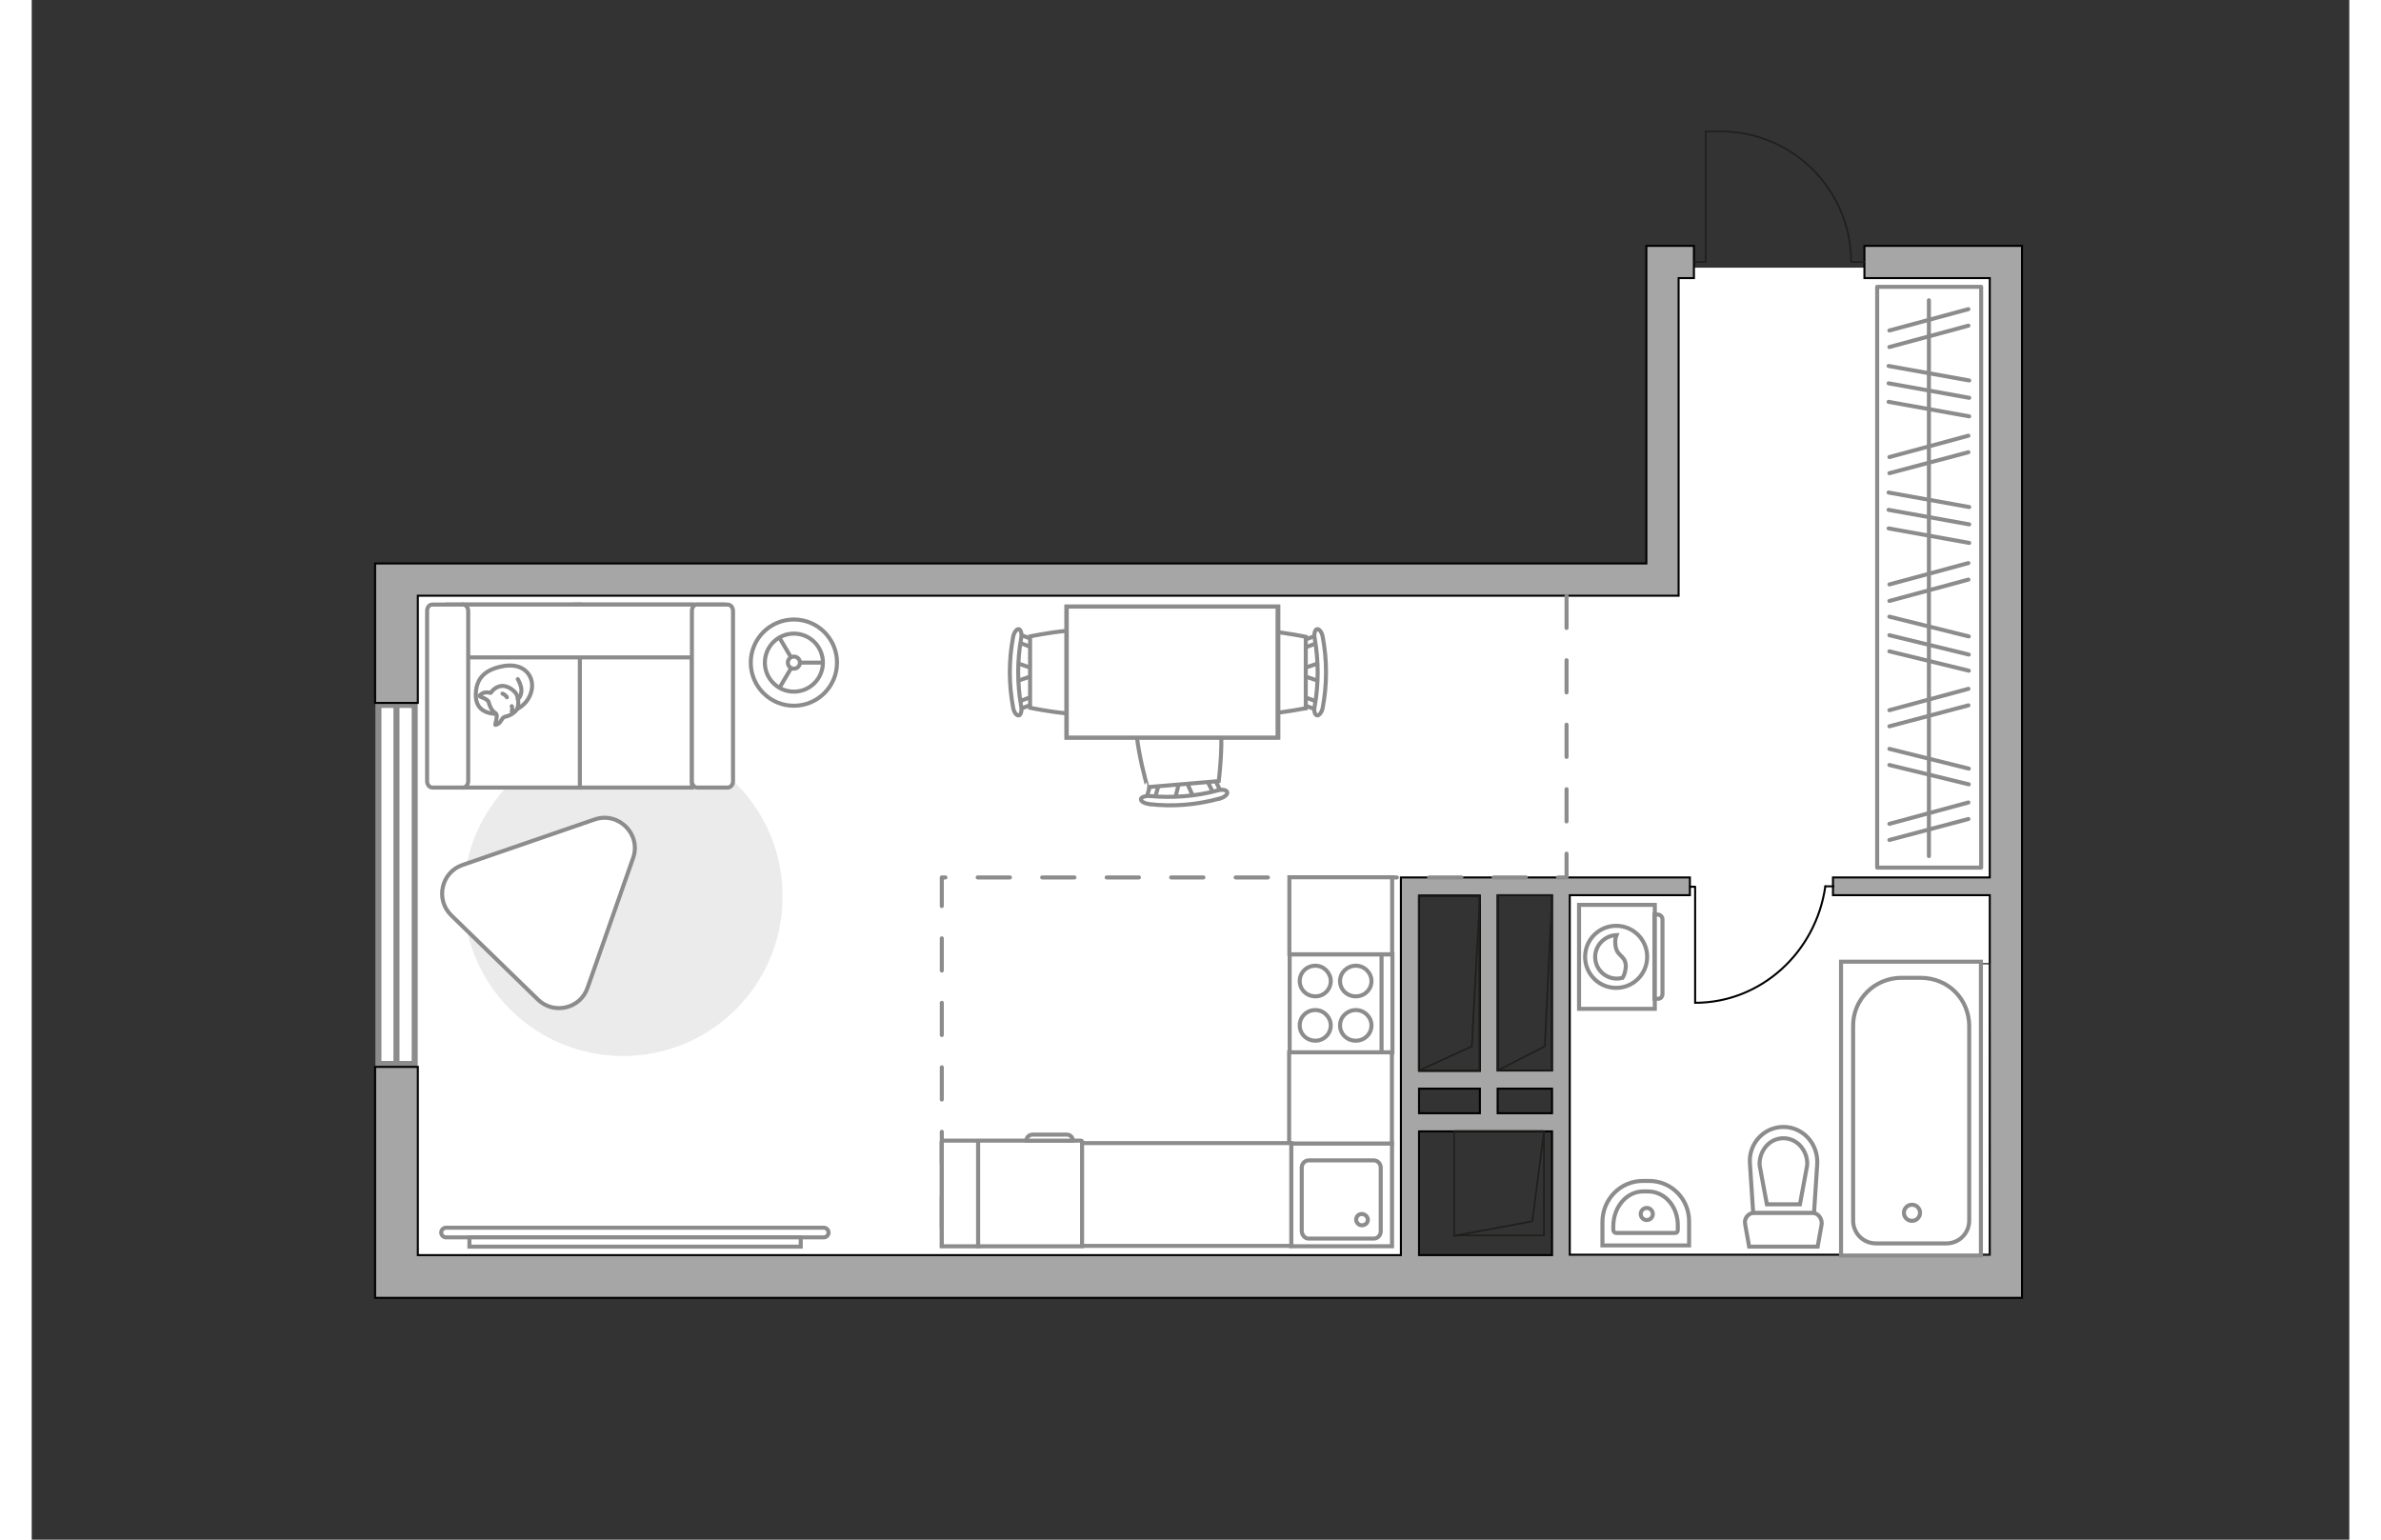 <?xml version="1.0" encoding="utf-8"?>
<!-- Generator: Adobe Illustrator 27.2.0, SVG Export Plug-In . SVG Version: 6.00 Build 0)  -->
<svg version="1.1" xmlns="http://www.w3.org/2000/svg" xmlns:xlink="http://www.w3.org/1999/xlink" x="0px" y="0px"
	 viewBox="0 0 575 382" style="enable-background:new 0 0 575 382;" xml:space="preserve" width="883" height="571">
<rect x="0" y="0" width="575" height="382" fill="#333333" stroke="none"/>
<style type="text/css">
	.st0{fill:#FFFFFF;}
	.st1{fill:#FFFFFF;stroke:#8C8C8C;stroke-width:1.5;stroke-linecap:round;stroke-miterlimit:10;}
	.st2{fill:#A6A6A6;stroke:#000000;stroke-width:0.5;stroke-miterlimit:10;}
	.st3{fill:none;stroke:#1E1E1C;stroke-width:0.4;stroke-miterlimit:10;}
	.st4{fill:none;stroke:#1E1E1C;stroke-width:0.4;stroke-linecap:round;stroke-linejoin:round;stroke-miterlimit:10;}
	.st5{fill:none;stroke:#8C8C8C;stroke-linecap:round;stroke-linejoin:round;stroke-miterlimit:10;stroke-dasharray:8;}
	.st6{fill:none;stroke:#1E1E1C;stroke-width:0.3;stroke-linecap:round;stroke-linejoin:round;stroke-miterlimit:10;}
	.st7{fill:#FFFFFF;stroke:#8C8C8C;stroke-miterlimit:10;}
	.st8{fill:none;stroke:#000000;stroke-width:0.5;stroke-linecap:round;stroke-linejoin:round;stroke-miterlimit:10;}
	.st9{fill-rule:evenodd;clip-rule:evenodd;fill:#FFFFFF;fill-opacity:0.1;stroke:#8C8C8C;stroke-miterlimit:10;}
	.st10{fill:none;stroke:#8C8C8C;stroke-linecap:round;stroke-linejoin:round;stroke-miterlimit:10;}
	.st11{fill:#EBEBEB;}
	.st12{fill:#FFFFFF;stroke:#8C8C8C;stroke-linecap:round;stroke-linejoin:round;stroke-miterlimit:10;}
</style>
<g id="bg_1_">
	<polygon class="st0" points="342.3,221.4 379.9,221.4 379.9,316.3 490,316.3 490,145.2 91,145.2 91,316.3 342.3,316.3 	"/>
	
		<rect x="380.9" y="90.6" transform="matrix(-1.836970e-16 1 -1 -1.836970e-16 583.215 -314.486)" class="st0" width="136" height="87.4"/>
</g>
<g id="windows_1_">
	<g>
		
			<rect x="45.9" y="215" transform="matrix(-7.176767e-07 1 -1 -7.176767e-07 310.021 128.985)" class="st1" width="89.1" height="9"/>
		<line class="st1" x1="90.5" y1="174.9" x2="90.5" y2="264.1"/>
	</g>
</g>
<g id="plan">
	<g>
		<path class="st2" d="M493.1,61h-7.3h-31.1v8h31.1v148.7h-38.9v4.4h38.9v89.2H381.6v-89.2h29.8v-4.4h-71.7v1.8v2.7v89.2H95.8v-46.7
			H85.2V322h4.3h6.3h398v-7.1v-3.5V61H493.1z M344.2,270.1h15.1v6.1h-15.1V270.1z M363.7,270.1h13.5v6.1h-13.5V270.1z M377.2,265.6
			h-13.5v-43.5h13.5V265.6z M359.3,222.2v43.5h-15.1v-43.5H359.3z M344.2,280.7h33v30.7h-33V280.7z"/>
		<polygon class="st2" points="95.8,147.8 408.6,147.8 408.6,143.8 408.6,139.8 408.6,69 412.4,69 412.4,61 408.6,61 401.2,61 
			400.6,61 400.6,139.8 95.8,139.8 89.5,139.8 85.2,139.8 85.2,174.4 95.8,174.4 		"/>
	</g>
	<path class="st3" d="M412.4,65h2.9l0-32.4h3.7c17.9,0,32.4,14.5,32.4,32.4v0h3.4"/>
	<g>
		<polyline class="st4" points="377.2,222.2 375.4,259.6 363.7,265.6 		"/>
		
			<rect x="363.7" y="222.2" transform="matrix(-1 1.436253e-06 -1.436253e-06 -1 740.866 487.784)" class="st4" width="13.5" height="43.5"/>
	</g>
	<g>
		<polyline class="st4" points="359.3,222.2 357.3,259.6 344.2,265.6 		"/>
		
			<rect x="344.2" y="222.2" transform="matrix(-1 1.280535e-06 -1.280535e-06 -1 703.429 487.785)" class="st4" width="15.1" height="43.5"/>
	</g>
	<g>
		<polyline class="st4" points="375.2,280.7 372.3,303 353,306.6 		"/>
		
			<rect x="353" y="280.7" transform="matrix(-1 5.177555e-07 -5.177555e-07 -1 728.198 587.222)" class="st4" width="22.3" height="25.9"/>
	</g>
	<polyline class="st5" points="380.8,147.8 380.8,217.7 225.8,217.7 225.8,311.3 	"/>
	<g>
		<polyline class="st6" points="454.9,239.1 454.9,311.3 485.7,311.3 485.8,239.1 454.9,239.1 		"/>
		<path class="st6" d="M472.4,242.6h-4.2c-5.9,0-10.7,4.6-10.7,10.3l0,51c0,2.7,2.3,4.9,5.1,4.9h15.5c2.8,0,5-2.2,5-4.9l0-51
			C483.1,247.2,478.3,242.6,472.4,242.6z"/>
		<path class="st6" d="M472.3,301.9c0-1.1-0.9-1.9-2-1.9c-1.1,0-2,0.9-2,1.9c0,1,0.9,1.9,2,1.9C471.4,303.8,472.3,303,472.3,301.9z"
			/>
	</g>
	<g>
		<path id="Vector_134_00000013899766139942632950000008401269461945917617_" class="st7" d="M401.3,293h-1.6c-5.5,0-10,4.5-10,10.2
			v5.8h21.5v-5.8C411.3,297.5,406.8,293,401.3,293z"/>
		<path id="Vector_133_00000000195050837897697440000010735823231927547274_" class="st7" d="M401,295.6h-1.2
			c-4.1,0-7.4,3.9-7.4,8.6v0.9c0,0.4,0.3,0.8,0.6,0.8l14.8,0c0.4,0,0.6-0.3,0.6-0.8v-0.9C408.5,299.4,405.2,295.6,401,295.6z"/>
		<circle class="st7" cx="400.7" cy="301.2" r="1.5"/>
	</g>
	<g>
		<path id="wc_00000103257638889851658540000006704090831144641162_" class="st7" d="M440.4,289.1"/>
		<g id="Group_26_00000065792701027522649910000008814429804940925089_">
			<path id="Vector_130_00000046318681071045511830000009755326127886841531_" class="st7" d="M441.7,300.9h-14.3
				c-1.4,0-2.6,1.3-2.3,2.8l1,5.6h17l1-5.6C444.2,302.3,443.2,300.9,441.7,300.9z"/>
			<path id="Vector_131_00000129923048076406477490000009978447299311194258_" class="st7" d="M434.6,279.6c-4.8,0-8.7,4.1-8.3,9.1
				l0.8,12.2l15.1,0l0.8-12.2C443.2,283.7,439.4,279.6,434.6,279.6z"/>
			<path id="Vector_132_00000177455790922578504050000001931455872281498240_" class="st7" d="M430.5,298.8l-1.8-9.7
				c-0.1-1.7,0.5-3.4,1.6-4.7c1.1-1.3,2.7-2,4.3-2s3.2,0.7,4.3,2c1.1,1.3,1.7,2.9,1.6,4.7l-1.8,9.7H430.5z"/>
		</g>
	</g>
	<g>
		<g>
			<path id="Vector_135_00000056426267609006888940000016220689863993787521_" class="st7" d="M483.6,238.6v72.9h-34.7v-72.9H483.6z
				"/>
			<path id="Vector_136_00000009582537378372263890000017730266869885191064_" class="st7" d="M463.9,242.6h4.7
				c7,0,12.1,5.4,12.1,12v48.2c0,3.2-2.5,5.7-5.7,5.7h-17.4c-3.2,0-5.7-2.5-5.7-5.7v-48.2C451.8,248,457.2,242.6,463.9,242.6z"/>
		</g>
		<circle class="st7" cx="466.5" cy="300.9" r="2"/>
	</g>
	<g>
		<g id="Group_27_00000003801514682711563480000011598866365828628391_">
			<path id="Vector_140_00000103230490189782601680000017628699071352440467_" class="st7" d="M337.5,283.7l-25,0l0,25.5l25,0V283.7
				z"/>
		</g>
		<path id="Vector_141_00000082362391462172908410000006761014911997701548_" class="st7" d="M316.8,307.3l16.2,0
			c0.9,0,1.7-0.8,1.7-1.8v-15.8c0-1-0.8-1.8-1.7-1.8h-16.2c-0.9,0-1.7,0.8-1.7,1.8l0,15.8C315.2,306.5,315.9,307.3,316.8,307.3z"/>
		<path id="Vector_139_00000143585032979924863780000007544909252054516131_" class="st7" d="M330,301.2c0.8,0,1.5,0.7,1.5,1.4
			c0,0.8-0.6,1.4-1.5,1.4c-0.8,0-1.4-0.7-1.4-1.4C328.6,301.8,329.2,301.2,330,301.2z"/>
	</g>
	<g>
		<path id="Vector_142_00000072958614114235179460000013944643006087752119_" class="st7" d="M312.1,236.8l0,24.3h25.5v-24.3
			L312.1,236.8z"/>
		<g id="Group_28_00000018205256356885787750000010021049875256954772_">
			<g id="Group_29_00000034085850784548529710000003111874412266562707_">
				<path id="Vector_143_00000052805809701210386940000013365082803507807162_" class="st7" d="M322.3,254.4c0-2-1.7-3.8-3.8-3.8
					c-2.2,0-3.9,1.7-3.9,3.8c0,2.1,1.7,3.8,3.9,3.8C320.6,258.2,322.3,256.5,322.3,254.4z"/>
				<path id="Vector_144_00000146472731043391777440000016492465912280842401_" class="st7" d="M332.4,254.4c0-2-1.7-3.8-3.9-3.8
					c-2.1,0-3.9,1.7-3.9,3.8c0,2.1,1.7,3.8,3.9,3.8C330.7,258.2,332.4,256.5,332.4,254.4z"/>
			</g>
			<g id="Group_30_00000027569337033075113930000017969530347484205500_">
				<path id="Vector_145_00000070815564151284988660000006628345461072800161_" class="st7" d="M322.3,243.4c0-2-1.7-3.8-3.8-3.8
					c-2.2,0-3.9,1.7-3.9,3.8c0,2.1,1.7,3.8,3.9,3.8C320.6,247.2,322.3,245.5,322.3,243.4z"/>
				<path id="Vector_146_00000045602677082910214640000004453862615332371368_" class="st7" d="M332.4,243.4c0-2-1.7-3.8-3.9-3.8
					c-2.1,0-3.9,1.7-3.9,3.8c0,2.1,1.7,3.8,3.9,3.8C330.7,247.2,332.4,245.5,332.4,243.4z"/>
			</g>
		</g>
		<path id="Vector_147_00000143599157752363462420000004225414173541828237_" class="st7" d="M334.9,261.1l0-24"/>
	</g>
</g>
<g id="furniture_1_">
	<g id="Group_34_00000146478942103022344980000017294418612962782647_">
		<path id="Vector_158_00000046339363473092330030000004055716750875286168_" class="st8" d="M412.7,248.8v-28.8h-1.2"/>
		<path id="Vector_159_00000054225043457125900850000011438004976772439439_" class="st8" d="M447,219.9h-2"/>
		<path id="Vector_160_00000041996260807163632580000003658359894251934889_" class="st8" d="M445,219.9
			c-2.3,16.3-15.9,28.9-32.3,28.9"/>
	</g>
	<g>
		<g>
			<path class="st7" d="M402.7,250.3v-25.8h-18.8l0,25.8L402.7,250.3z"/>
			<path class="st9" d="M404.6,246.6l0-18.5c0-0.7-0.6-1.2-1.2-1.2h-0.8v20.9h0.8C404.1,247.9,404.6,247.3,404.6,246.6z"/>
		</g>
		<g>
			<circle class="st7" cx="393.1" cy="237.4" r="7.7"/>
			<path class="st7" d="M395.5,239.5c-0.2-2.7-2.4-2.1-2.6-5.3c-0.1-1,0.1-1.7,0.3-2.2c-2.9,0.1-5.3,2.5-5.3,5.4
				c0,3,2.4,5.4,5.4,5.4c0.5,0,0.9-0.1,1.4-0.2C395.1,242,395.5,240.9,395.5,239.5z"/>
		</g>
	</g>
	
		<rect x="398.7" y="130.4" transform="matrix(2.760287e-11 -1 1 2.760287e-11 327.464 613.961)" class="st10" width="144.1" height="25.8"/>
	<line class="st10" x1="480.7" y1="134.7" x2="460.7" y2="131.1"/>
	<line class="st10" x1="480.7" y1="130.1" x2="460.7" y2="126.5"/>
	<line class="st10" x1="480.7" y1="125.8" x2="460.7" y2="122.2"/>
	<line class="st10" x1="480.5" y1="143.8" x2="460.9" y2="149.1"/>
	<line class="st10" x1="480.5" y1="139.7" x2="460.9" y2="145"/>
	<line class="st10" x1="480.5" y1="175" x2="460.9" y2="180.2"/>
	<line class="st10" x1="480.5" y1="170.9" x2="460.9" y2="176.2"/>
	<line class="st10" x1="480.5" y1="112.2" x2="460.9" y2="117.4"/>
	<line class="st10" x1="480.5" y1="108.1" x2="460.9" y2="113.4"/>
	<line class="st10" x1="480.7" y1="103.3" x2="460.7" y2="99.7"/>
	<line class="st10" x1="480.7" y1="98.7" x2="460.7" y2="95.1"/>
	<line class="st10" x1="480.7" y1="94.4" x2="460.7" y2="90.8"/>
	<line class="st10" x1="480.5" y1="80.8" x2="460.9" y2="86.1"/>
	<line class="st10" x1="480.5" y1="76.7" x2="460.9" y2="82"/>
	<line class="st10" x1="480.6" y1="166.4" x2="460.9" y2="161.6"/>
	<line class="st10" x1="480.6" y1="157.9" x2="460.9" y2="153"/>
	<line class="st10" x1="480.6" y1="162.4" x2="460.9" y2="157.6"/>
	<line class="st10" x1="480.5" y1="203.2" x2="460.9" y2="208.4"/>
	<line class="st10" x1="480.5" y1="199.1" x2="460.9" y2="204.4"/>
	<line class="st10" x1="480.6" y1="194.6" x2="460.9" y2="189.8"/>
	<line class="st10" x1="480.6" y1="190.7" x2="460.9" y2="185.8"/>
	<line class="st10" x1="470.7" y1="212.4" x2="470.7" y2="74.5"/>
	<g>
		<g id="Group_2_00000124883066566319383850000003355907505957069455_">
			<g id="Group_3_00000166641309676449283550000000441186701434649532_">
				<path id="Vector_10_00000025433873868011581020000011099755880190450583_" class="st7" d="M244.1,164.4l5,1.7v1.3l-5,1.7V164.4z
					"/>
			</g>
			<g id="Group_4_00000161619169680488898850000010176878890774338494_">
				<path id="Vector_11_00000027605214439183414270000017028768411429235898_" class="st7" d="M248.9,173.8c0,0.4-0.2,0.8-0.5,0.9
					l-4,1.5c-0.4,0.1-0.7-0.1-0.8-0.7c-0.1-0.5,0.1-1.1,0.4-1.1l4-1.5c0.4-0.1,0.7,0.1,0.8,0.7C248.9,173.7,248.9,173.7,248.9,173.8
					z"/>
			</g>
			<g id="Group_5_00000094604848434346611030000017307714769222065069_">
				<path id="Vector_12_00000039842640080148114150000004039657388127536260_" class="st7" d="M248.9,159.7c0,0.1,0,0.1,0,0.2
					c-0.1,0.5-0.4,0.8-0.8,0.7l-4-1.5c-0.4-0.1-0.6-0.7-0.4-1.2c0.1-0.5,0.4-0.8,0.8-0.7l4,1.5C248.7,158.9,248.9,159.3,248.9,159.7
					z"/>
			</g>
			<path id="Vector_13_00000003067352223094964110000005575848033589163426_" class="st7" d="M268.5,157.9c3.1,3.1,3.1,14.6,0,17.7
				c-3.7,3.7-20.8,0-20.8,0v-17.7C247.7,157.9,264.8,154.2,268.5,157.9z"/>
			<path id="Vector_14_00000117656771755081392610000018015560162066154130_" class="st7" d="M245.5,158.3c-1,5.6-1,11.3,0,17
				c0.2,1.1-0.1,2.1-0.6,2.2c-0.5,0.1-1.2-0.7-1.4-1.9c-1.1-5.8-1.1-11.8,0-17.6c0.2-1.1,0.9-2,1.4-1.9
				C245.4,156.2,245.7,157.2,245.5,158.3z"/>
		</g>
		<g id="Group_2_00000008131996762596559970000008456630952845982140_">
			<g id="Group_3_00000014607609075341277260000007762494946960323261_">
				<path id="Vector_10_00000162315363377343296620000010923571129420444814_" class="st7" d="M319.7,169.1l-5-1.7v-1.3l5-1.7V169.1
					z"/>
			</g>
			<g id="Group_4_00000164502233218430136870000006317472863316306329_">
				<path id="Vector_11_00000012450465696364758560000000657958724169666219_" class="st7" d="M314.9,159.8c0-0.4,0.2-0.8,0.5-0.9
					l4-1.5c0.4-0.1,0.7,0.1,0.8,0.7c0.1,0.5-0.1,1.1-0.4,1.1l-4,1.5c-0.4,0.1-0.7-0.1-0.8-0.7C314.9,159.9,314.9,159.9,314.9,159.8z
					"/>
			</g>
			<g id="Group_5_00000183213940828792921800000016562321084237953422_">
				<path id="Vector_12_00000026122726455869126410000002400884534573733254_" class="st7" d="M314.9,173.8c0-0.1,0-0.1,0-0.2
					c0.1-0.5,0.4-0.8,0.8-0.7l4,1.5c0.4,0.1,0.6,0.7,0.4,1.2c-0.1,0.5-0.4,0.8-0.8,0.7l-4-1.5C315.1,174.7,314.9,174.3,314.9,173.8z
					"/>
			</g>
			<path id="Vector_13_00000170976671133937983570000003259232209135240876_" class="st7" d="M295.3,175.7c-3.1-3.1-3.1-14.6,0-17.7
				c3.7-3.7,20.8,0,20.8,0v17.7C316.1,175.7,299,179.3,295.3,175.7z"/>
			<path id="Vector_14_00000005948658008668581270000006482959633821649315_" class="st7" d="M318.3,175.3c1-5.6,1-11.3,0-17
				c-0.2-1.1,0.1-2.1,0.6-2.2c0.5-0.1,1.2,0.7,1.4,1.9c1.1,5.8,1.1,11.8,0,17.6c-0.2,1.1-0.9,2-1.4,1.9
				C318.4,177.4,318,176.4,318.3,175.3z"/>
		</g>
		<g id="Group_2_00000016774761074164979930000007740514241103817891_">
			<g id="Group_3_00000176738416211036956260000003700579615921963193_">
				<path id="Vector_10_00000098925829075999857040000005809866586337327805_" class="st7" d="M283.6,198.4l1.3-5.1l1.3-0.1l2.1,4.8
					L283.6,198.4z"/>
			</g>
			<g id="Group_4_00000133498228773045798350000018057254106489634748_">
				<path id="Vector_11_00000053541709670150872520000015498009093855976105_" class="st7" d="M292.6,192.8c0.4,0,0.9,0.2,0.9,0.5
					l1.9,3.9c0.2,0.4-0.1,0.8-0.6,0.9c-0.5,0.1-1.1-0.1-1.2-0.4l-1.9-3.9c-0.2-0.4,0.1-0.8,0.6-0.9
					C292.5,192.8,292.5,192.8,292.6,192.8z"/>
			</g>
			<g id="Group_5_00000003097144542155909520000009903141007757835684_">
				<path id="Vector_12_00000029756189475415110700000006472063471731097520_" class="st7" d="M278.6,194c0.1,0,0.1,0,0.2,0
					c0.6,0.1,0.9,0.4,0.8,0.8l-1.2,4.1c-0.1,0.4-0.6,0.7-1.2,0.5c-0.6-0.1-0.9-0.4-0.8-0.8l1.2-4.1C277.8,194.3,278.1,194,278.6,194
					z"/>
			</g>
			<path id="Vector_13_00000003786312339024835170000003954550239832546996_" class="st7" d="M275.1,174.6
				c2.9-3.4,14.3-4.3,17.7-1.5c4,3.4,1.7,20.7,1.7,20.7l-17.7,1.5C276.9,195.3,271.8,178.6,275.1,174.6z"/>
			<path id="Vector_14_00000106128522539046053360000009312985811879749781_" class="st7" d="M277.4,197.5
				c5.6,0.5,11.4,0.1,16.9-1.4c1.1-0.3,2.1-0.1,2.3,0.4c0.2,0.5-0.6,1.3-1.8,1.6c-5.7,1.6-11.7,2.1-17.6,1.4c-1.2-0.2-2.1-0.7-2-1.3
				C275.3,197.8,276.3,197.4,277.4,197.5z"/>
		</g>
		<g>
			<path id="Vector_35_00000155132514442416355610000015652919911137939631_" class="st7" d="M309.3,150.5V183h-52.6v-26.3v-6.2
				H309.3z"/>
			<path class="st7" d="M309.1,183v-32.5h-52.3V183H309.1z"/>
		</g>
	</g>
	<g>
		<circle class="st7" cx="189.1" cy="164.4" r="10.7"/>
		<circle class="st7" cx="189.1" cy="164.4" r="7.2"/>
		<circle class="st7" cx="189.1" cy="164.4" r="1.5"/>
		<path class="st7" d="M189.1,164.4"/>
		<line class="st7" x1="190.5" y1="164.4" x2="196.2" y2="164.4"/>
		<line class="st7" x1="188.4" y1="165.8" x2="185.5" y2="170.7"/>
		<line class="st7" x1="188.4" y1="163.1" x2="185.5" y2="158.2"/>
	</g>
	<g>
		<path class="st7" d="M102.8,307c-0.7,0-1.2-0.6-1.2-1.2c0-0.7,0.6-1.2,1.2-1.2l93.7,0c0.7,0,1.2,0.6,1.2,1.2
			c0,0.7-0.6,1.2-1.2,1.2L102.8,307z"/>
		<rect x="108.6" y="307" class="st7" width="82.2" height="2.3"/>
	</g>
	<path id="Vector_00000125601382422481034720000017789554573034223770_" class="st11" d="M186.3,222.4c0-21.9-17.7-39.6-39.6-39.6
		c-21.9,0-39.6,17.7-39.6,39.6s17.7,39.6,39.6,39.6C168.6,262,186.3,244.3,186.3,222.4z"/>
	<path class="st12" d="M104.1,227.1l21.5,20.9c3.9,3.8,10.5,2.3,12.3-2.9l11.3-32.2c2.1-5.9-3.6-11.6-9.5-9.6l-32.8,11.3
		C101.6,216.4,100.1,223.2,104.1,227.1z"/>
	<g>
		<path id="Vector_55_00000002374192230583927290000000033025281567014305_" class="st7" d="M163.8,150h-28.8v45.4h28.8V150z"/>
		<path id="Vector_56_00000163785429311987918000000016009178153812602249_" class="st7" d="M136,150h-28.8v45.4H136V150z"/>
		<path id="Vector_57_00000175314895018316248270000017177333958447489716_" class="st7" d="M168.8,163.1l2.7-13.1h-68.4v13.1H168.8
			z"/>
		<path id="Vector_58_00000169550424882590766480000014927706858495832748_" class="st7" d="M163.8,151.6v42.2
			c0,0.9,0.6,1.6,1.3,1.6h7.6c0.7,0,1.3-0.7,1.3-1.6v-42.2c0-0.9-0.6-1.6-1.3-1.6H165C164.3,150,163.8,150.7,163.8,151.6z"/>
		<path id="Vector_59_00000166650894319199582890000001762609007467367079_" class="st7" d="M98.1,151.6v42.2c0,0.9,0.6,1.6,1.3,1.6
			h7.6c0.7,0,1.3-0.7,1.3-1.6v-42.2c0-0.9-0.6-1.6-1.3-1.6h-7.6C98.6,150,98.1,150.7,98.1,151.6z"/>
		<g>
			<path class="st12" d="M115.2,177.1c0,0-4.8,0.2-5-4.2c-0.2-4.4,2.1-6.9,7.2-7.7c5-0.7,7.4,2.8,6.6,6.2
				C123.2,174.8,120,177.1,115.2,177.1z"/>
			<path class="st12" d="M113.3,174c0,0-0.5-0.6-1.4-0.9c-0.9-0.3-0.8-0.5-0.8-0.5s0.8-1,2.1-0.8c0.7,0.1,0.7,0.1,0.7,0.1
				s0.9-1.5,2.6-1.7c1.7-0.2,3.5,1.3,3.9,2.3c0.4,1.1,0.5,2.7-0.1,3.6c-0.6,0.9-2,1.6-2.8,1.7c-0.9,0.2-1,1.4-1.8,1.8
				c-0.7,0.4-0.7,0.2-0.7,0.2s0.6-2.2,0.3-2.6C115.1,176.7,114.1,176.9,113.3,174z"/>
			<path class="st12" d="M117.9,173c0,0-0.3-0.6-1.1-0.9"/>
			<path class="st12" d="M119.1,175.2c0,0,0.3,0.7,0,1.2"/>
			<path class="st10" d="M120.6,173.4c0,0,0.7-0.2,0.9-1.9c0.1-1.4-0.9-3-0.9-3"/>
		</g>
	</g>
	
		<rect x="315.2" y="214.5" transform="matrix(-1.836970e-16 1 -1 -1.836970e-16 552.03 -97.543)" class="st7" width="19.1" height="25.5"/>
	
		<rect x="313.5" y="259.7" transform="matrix(-1.836970e-16 1 -1 -1.836970e-16 597.171 -52.403)" class="st7" width="22.6" height="25.5"/>
	
		<rect x="225.8" y="283.7" transform="matrix(-1 -1.224647e-16 1.224647e-16 -1 538.302 592.806)" class="st7" width="86.7" height="25.5"/>
	<g>
		<path id="Vector_8_00000138566438321101182410000007327098030403628685_" class="st7" d="M260.4,283l-25.4,0
			c-0.1,0-0.2,0.1-0.2,0.2v26l25.8,0v-26C260.6,283.1,260.5,283,260.4,283z"/>
		<path id="Vector_8_00000154424528812369774700000006194997751001605009_" class="st7" d="M234.7,283h-8.8c0,0-0.1,0.1-0.1,0.2v26
			h9v-26C234.8,283.1,234.7,283,234.7,283z"/>
		<path id="Vector_9_00000112610226072615374030000000564216156259570349_" class="st7" d="M246.8,283h11.5c0-0.9-0.7-1.5-1.5-1.5
			h-8.4C247.5,281.5,246.8,282.1,246.8,283z"/>
	</g>
</g>
<g id="points">
	<path id="kitchen" class="st2" d="M274,250.3"/>
	<path id="wc_x5F_bedroom" class="st2" d="M418.4,264.1"/>
	<path id="hallway" class="st2" d="M425.1,180.2"/>
	<path id="bedroom" class="st2" d="M171.5,245.2"/>
</g>
</svg>
